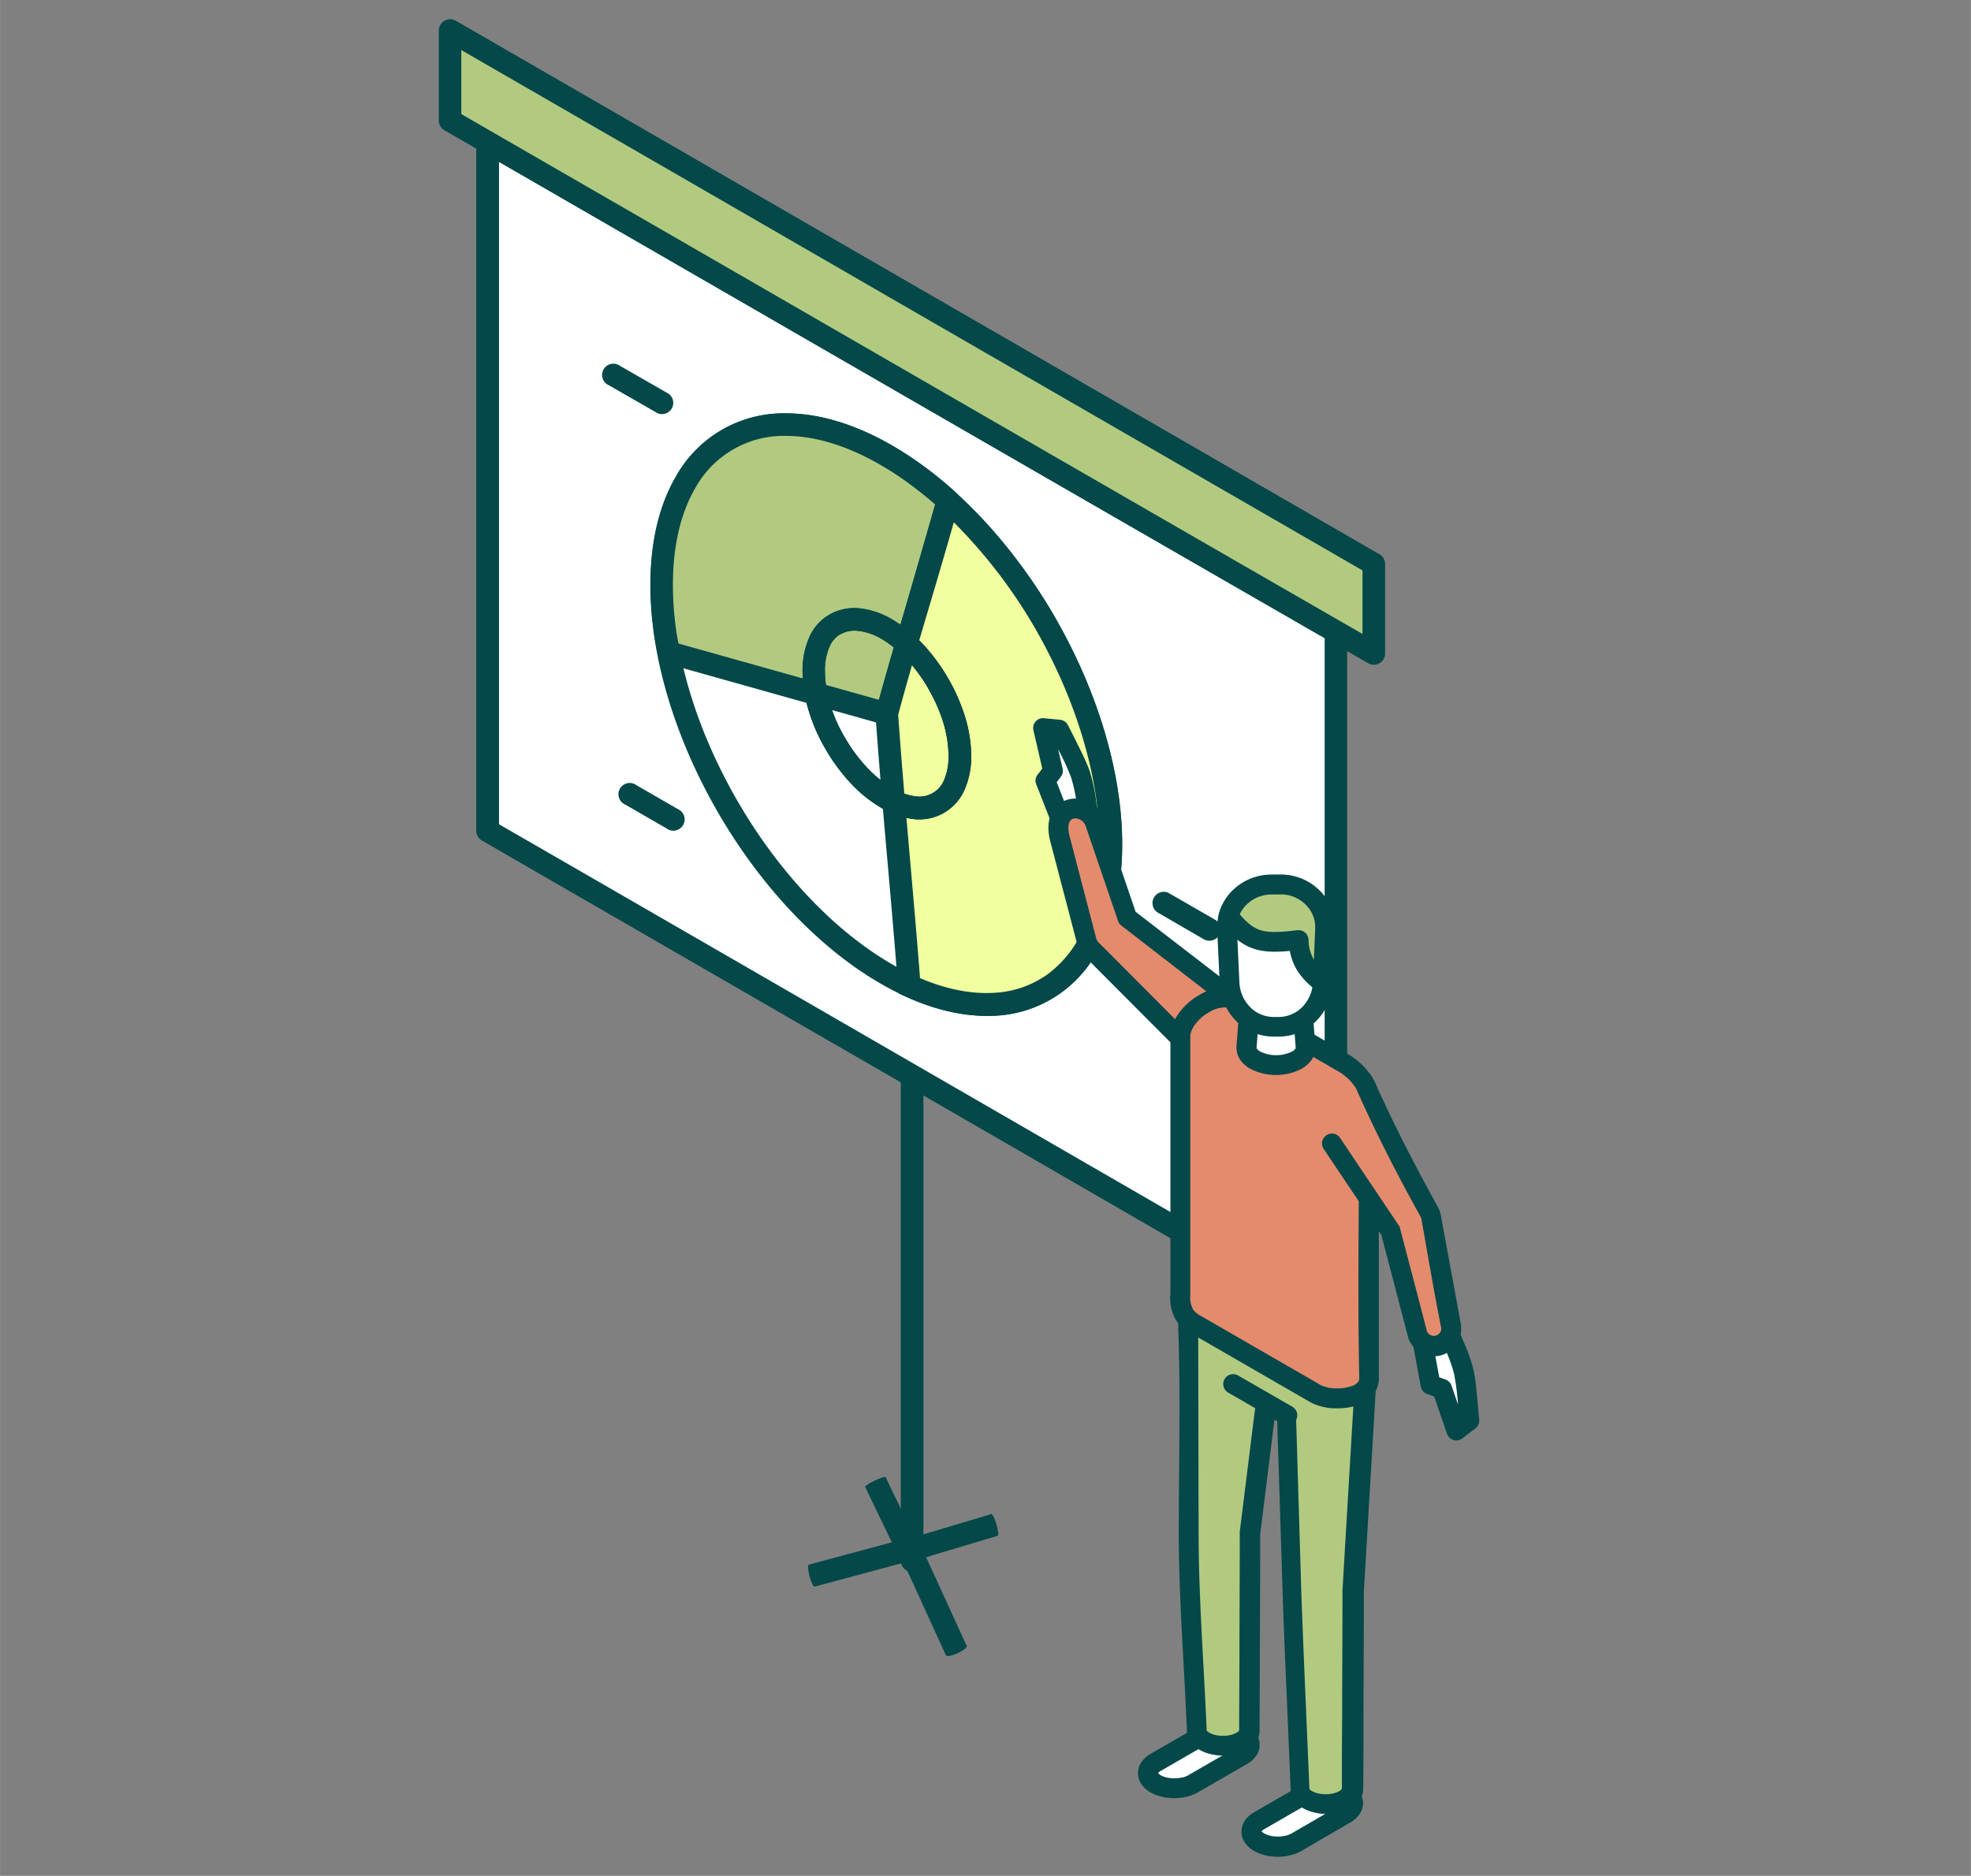<svg id="Layer_1" data-name="Layer 1" xmlns="http://www.w3.org/2000/svg" width="7.07in" height="6.73in" viewBox="0 0 508.87 484.42"><rect x="0" y="0" width="508.87" height="484.42" fill="#808080" stroke="none"/><defs><style>.cls-1{fill:#fff;}.cls-1,.cls-2,.cls-3,.cls-4,.cls-5{fill-rule:evenodd;}.cls-2{fill:#044849;}.cls-3{fill:#b2ca80;}.cls-4{fill:#f1ff9f;}.cls-5{fill:#e48b6e;}</style></defs><path class="cls-1" d="M342.92,337.31V164.54c-57.31-33-110-63.39-162.61-93.79l-52.47-30.3V213.07l109,62.93Z"/><path class="cls-2" d="M238.41,403.17a2.93,2.93,0,0,1-5.85,0V277.83a2.93,2.93,0,0,1,5.85,0Z"/><path class="cls-2" d="M347.81,163.08v178a2.92,2.92,0,0,1-2.92,2.92,2.89,2.89,0,0,1-1.64-.5L233.88,280.28,124.41,217.06a2.93,2.93,0,0,1-1.46-2.53h0V36.72a2.92,2.92,0,0,1,2.92-2.92,2.82,2.82,0,0,1,1.69.54l56.16,32.42c55.69,32.16,111.4,64.33,162.62,93.8a2.89,2.89,0,0,1,1.46,2.52ZM342,336V164.76c-56.81-32.69-109-62.83-161.17-92.95l-52-30V212.86q54,31.15,108,62.37Z"/><path class="cls-3" d="M354.69,168.75V145.62Q235.17,76.65,116.17,7.88V31.13Q235.38,99.92,354.69,168.75Z"/><path class="cls-2" d="M351.77,163.71V147.3l-117-67.55C191,54.44,147.15,29.12,119.09,12.93V29.46L188.64,69.6c56,32.34,112,64.69,163.13,94.11Zm5.84-18.09v23.13h0a2.85,2.85,0,0,1-.39,1.45,2.91,2.91,0,0,1-4,1.07C293.64,137,239.68,105.81,185.72,74.65L115,33.79a2.92,2.92,0,0,1-1.71-2.66V7.88h0a3,3,0,0,1,.39-1.45,2.91,2.91,0,0,1,4-1.07C170,35.56,203.79,55.11,237.71,74.7,283.25,101,328.93,127.4,355.9,143A2.92,2.92,0,0,1,357.61,145.62Z"/><path class="cls-2" d="M227.35,120.07c-8.82-5.09-17.1-7.5-24.38-7.5a26.09,26.09,0,0,0-23.54,13.6c-3.65,6.31-5.7,14.7-5.7,24.89,0,18,6.36,37.93,16.6,55.67S214.74,240,230.28,249c8.86,5.12,17.18,7.54,24.49,7.54A25.91,25.91,0,0,0,278.21,243c3.64-6.32,5.69-14.73,5.69-25h0c0-17.95-6.35-37.94-16.62-55.72s-24.37-33.23-39.94-42.21ZM203,106.75c8.28,0,17.55,2.66,27.28,8.27,16.49,9.51,31.36,25.76,42.08,44.33S289.73,199,289.74,218h0c0,11.28-2.34,20.68-6.49,27.88a31.71,31.71,0,0,1-28.49,16.47c-8.28,0-17.59-2.68-27.39-8.33-16.45-9.5-31.35-25.75-42.09-44.36s-17.38-39.58-17.38-58.6c0-11.25,2.33-20.61,6.47-27.79A31.8,31.8,0,0,1,203,106.75Z"/><path class="cls-3" d="M228.8,117.54c-32-18.44-58-3.4-58,33.52a89.34,89.34,0,0,0,1.08,13.49l.77,4,56.27,15.82,15.78-54.89-.06-.21A93.74,93.74,0,0,0,228.8,117.54Z"/><path class="cls-2" d="M227.35,120.07c-8.82-5.09-17.1-7.5-24.38-7.5a26.09,26.09,0,0,0-23.54,13.6c-3.65,6.31-5.7,14.7-5.7,24.89h0c0,2.12.08,4.26.25,6.39s.44,4.39.78,6.63l.41,2.11,51.75,14.54,14.5-50.47q-3.08-2.68-6.33-5.09a80.09,80.09,0,0,0-7.76-5.1ZM203,106.75c8.28,0,17.55,2.66,27.28,8.27a91,91,0,0,1,8.3,5.44q4.09,3,8.07,6.61l.64.59.48,1.83L231,187.92l-60.8-17.09c-.38-1.94-.79-3.89-1.14-5.84q-.54-3.56-.83-7.08c-.18-2.33-.28-4.61-.28-6.85h0c0-11.25,2.33-20.61,6.47-27.79A31.8,31.8,0,0,1,203,106.75Z"/><path class="cls-4" d="M244.72,129.44c23.08,20.86,39.75,53.71,41.86,82.72,2.71,38-20.36,56.78-51.83,42.47-1.73-23.09-4.2-47.16-5.81-70.3C233.87,165.79,239.66,148,244.72,129.44Z"/><path class="cls-2" d="M246.67,127.28a136.23,136.23,0,0,1,29.47,39.19c7.47,14.77,12.27,30.6,13.35,45.48.86,12.08-.79,22.34-4.45,30.39a34.83,34.83,0,0,1-11.18,14.06,31.55,31.55,0,0,1-16.5,5.85c-7.18.51-15.22-1.06-23.81-5l-1.58-.72-.13-1.72c-.77-10.22-1.71-21-2.66-31.74-1.12-12.81-2.25-25.65-3.15-38.59l0-.47.12-.47c2.6-9.77,5.44-19.31,8.28-28.87,2.51-8.48,5-17,7.5-26l1.24-4.58,3.53,3.19Zm24.26,41.82a132.4,132.4,0,0,0-24.68-34.22c-2,7.1-4.13,14.29-6.26,21.47-2.78,9.37-5.56,18.72-8.1,28.25.85,12.26,2,25.15,3.12,38,.87,10,1.75,20,2.52,30,7.07,3,13.62,4.18,19.42,3.77a25.89,25.89,0,0,0,13.51-4.76,28.93,28.93,0,0,0,9.26-11.73c3.27-7.19,4.74-16.5,3.95-27.58C282.64,198.26,278.07,183.2,270.93,169.1Z"/><path class="cls-2" d="M175,208.94a2.91,2.91,0,1,1-2.9,5l-10.68-6.16a2.91,2.91,0,1,1,2.9-5Z"/><path class="cls-2" d="M172.65,101.7a2.91,2.91,0,0,1-2.9,5L157.2,99.5a2.91,2.91,0,1,1,2.9-5Z"/><path class="cls-2" d="M313.69,237.5a2.91,2.91,0,0,1-2.9,5.05l-12.07-7a2.91,2.91,0,0,1,2.9-5Z"/><path class="cls-2" d="M214.23,158.66a13,13,0,0,1,7.79-1.55A20.81,20.81,0,0,1,230.4,160h0a35.67,35.67,0,0,1,7.94,6.4,49.45,49.45,0,0,1,10.83,18.74,35.52,35.52,0,0,1,1.58,10.08A21,21,0,0,1,249,204,12.72,12.72,0,0,1,236,211.54a21.16,21.16,0,0,1-8.46-2.91,35,35,0,0,1-7.87-6.33,47.74,47.74,0,0,1-6.51-8.81h0a45,45,0,0,1-4.39-10,35.52,35.52,0,0,1-1.57-10.07,21.24,21.24,0,0,1,1.71-8.78,12.47,12.47,0,0,1,5.37-6Zm7.24,4.25a7.24,7.24,0,0,0-4.39.85l-.09,0a6.81,6.81,0,0,0-2.83,3.26,15.36,15.36,0,0,0-1.18,6.36,29.88,29.88,0,0,0,1.33,8.41,39,39,0,0,0,3.82,8.69v0a42.49,42.49,0,0,0,5.73,7.75,29.6,29.6,0,0,0,6.52,5.28,15.57,15.57,0,0,0,6.11,2.15,6.67,6.67,0,0,0,4.24-.83l.16-.09a6.69,6.69,0,0,0,2.83-3.25,15.4,15.4,0,0,0,1.17-6.36,29.89,29.89,0,0,0-1.32-8.41,40.17,40.17,0,0,0-3.82-8.7l0-.06a39.77,39.77,0,0,0-5.62-7.66,30.05,30.05,0,0,0-6.61-5.35h0A15.15,15.15,0,0,0,221.47,162.91Z"/><path class="cls-2" d="M214.23,158.66a13,13,0,0,1,7.79-1.55A20.81,20.81,0,0,1,230.4,160h0a35.67,35.67,0,0,1,7.94,6.4,49.45,49.45,0,0,1,10.83,18.74,35.52,35.52,0,0,1,1.58,10.08A21,21,0,0,1,249,204,12.72,12.72,0,0,1,236,211.54a21.16,21.16,0,0,1-8.46-2.91,35,35,0,0,1-7.87-6.33,47.74,47.74,0,0,1-6.51-8.81h0a45,45,0,0,1-4.39-10,35.52,35.52,0,0,1-1.57-10.07,21.24,21.24,0,0,1,1.71-8.78,12.47,12.47,0,0,1,5.37-6Zm7.24,4.25a7.24,7.24,0,0,0-4.39.85l-.09,0a6.81,6.81,0,0,0-2.83,3.26,15.36,15.36,0,0,0-1.18,6.36,29.88,29.88,0,0,0,1.33,8.41,39,39,0,0,0,3.82,8.69v0a42.49,42.49,0,0,0,5.73,7.75,29.6,29.6,0,0,0,6.52,5.28,15.57,15.57,0,0,0,6.11,2.15,6.67,6.67,0,0,0,4.24-.83l.16-.09a6.69,6.69,0,0,0,2.83-3.25,15.4,15.4,0,0,0,1.17-6.36,29.89,29.89,0,0,0-1.32-8.41,40.17,40.17,0,0,0-3.82-8.7l0-.06a39.77,39.77,0,0,0-5.62-7.66,30.05,30.05,0,0,0-6.61-5.35h0A15.15,15.15,0,0,0,221.47,162.91Z"/><path class="cls-1" d="M320.65,453.35a2.94,2.94,0,0,0,0-5.56,10.66,10.66,0,0,0-9.63,0l-12.66,7.3a2.94,2.94,0,0,0,0,5.57,10.66,10.66,0,0,0,9.63,0Z"/><path class="cls-2" d="M319.48,451.08a1.88,1.88,0,0,0,.56-.5s0,0,0,0,0,0,0,0a2,2,0,0,0-.67-.55h0a5.73,5.73,0,0,0-1.52-.59,9.14,9.14,0,0,0-2-.21,9.05,9.05,0,0,0-2,.21,6,6,0,0,0-1.53.59l-12.65,7.3h0a2,2,0,0,0-.67.55s0,0,0,0,0,0,0,0a2.09,2.09,0,0,0,.67.56l.1.06a6.07,6.07,0,0,0,1.42.52h0a8.94,8.94,0,0,0,4,0l.19,0a5.51,5.51,0,0,0,1.33-.53h0l12.66-7.31.11-.06Zm4.73,2.49a7.17,7.17,0,0,1-2.12,1.89l-.16.1-12.66,7.31h0a11,11,0,0,1-2.64,1.06l-.25.07a14,14,0,0,1-6.39,0h0a11.16,11.16,0,0,1-2.73-1l-.17-.09a7.27,7.27,0,0,1-2.28-2,5,5,0,0,1,0-6,7.27,7.27,0,0,1,2.28-2h0l12.67-7.32a11.28,11.28,0,0,1,2.89-1.12,13.62,13.62,0,0,1,6.39,0,11.07,11.07,0,0,1,2.9,1.12h0a7.19,7.19,0,0,1,2.27,2,5,5,0,0,1,0,6Z"/><path class="cls-1" d="M347.34,468.43a2.93,2.93,0,0,0,0-5.56,10.66,10.66,0,0,0-9.63,0l-12.65,7.31a2.93,2.93,0,0,0,0,5.56,10.66,10.66,0,0,0,9.63,0Z"/><path class="cls-2" d="M346.18,466.15a2.14,2.14,0,0,0,.56-.48s0,0,0,0-.24-.3-.72-.57L346,465a5.73,5.73,0,0,0-1.41-.52,9.38,9.38,0,0,0-4,0,5.4,5.4,0,0,0-1.52.58l-.14.08-12.52,7.23a2,2,0,0,0-.68.55s0,0,0,0,0,0,0,0a2,2,0,0,0,.68.56h0a6,6,0,0,0,1.51.58,9.38,9.38,0,0,0,4,0,6.24,6.24,0,0,0,1.52-.58l12.65-7.31.12-.07Zm4.72,2.5a7,7,0,0,1-2.12,1.89l-.16.1L336,478a10.86,10.86,0,0,1-2.9,1.12,13.66,13.66,0,0,1-6.4,0,10.86,10.86,0,0,1-2.9-1.12h0a7.12,7.12,0,0,1-2.28-2,5.07,5.07,0,0,1-1-3,5.13,5.13,0,0,1,1-3,7,7,0,0,1,2.27-2l12.52-7.23.13-.08a11.08,11.08,0,0,1,2.9-1.13,14,14,0,0,1,6.4,0,11,11,0,0,1,2.72,1l.17.09a5.81,5.81,0,0,1,3.28,5A5.07,5.07,0,0,1,350.9,468.65Z"/><path class="cls-3" d="M312.91,333.67a9.57,9.57,0,0,0-6.12,8.93c0,.27,0,.54,0,.8l.11,52.74c0,16.36,1.41,34.25,2.09,50.77a3.4,3.4,0,0,0,2,2.78,10.66,10.66,0,0,0,9.63,0,3.39,3.39,0,0,0,2-2.78c.05-17,.16-34,.16-50.93L327,362.45l5.29,3,1.37,45.78c.6,16.91,1.39,33.85,2.09,50.77a3.39,3.39,0,0,0,2,2.78,10.66,10.66,0,0,0,9.63,0,3.4,3.4,0,0,0,2-2.78c0-17,.16-33.95.16-50.93l3.11-52.58c0-.27,0-.53,0-.8,0-5.7-3.54-7.55-7.71-9.91l-13.6-7.69-9.67-5.47C318.69,333,315.8,332.54,312.91,333.67Z"/><path class="cls-2" d="M313.83,336.05a7,7,0,0,0-4.48,6.55v.29l0,.32a2.41,2.41,0,0,1,0,.38l.11,52.55h0c0,11,.62,22.58,1.24,33.95.3,5.59.61,11.15.84,16.72v.1h0s0,0,0,0a2.12,2.12,0,0,0,.68.55h0a5.8,5.8,0,0,0,1.51.59,9.38,9.38,0,0,0,4,0,5.73,5.73,0,0,0,1.52-.59l.11-.06a1.93,1.93,0,0,0,.57-.49s0,0,0,0h0c0-6.3.05-12.56.07-18.82,0-9.48.08-18.95.08-32.1a2.83,2.83,0,0,1,0-.41l4.16-33.43a2.55,2.55,0,0,1,4-1.79l5.07,2.86a2.53,2.53,0,0,1,1.29,2.15h0l1.37,45.76c.4,11.21.89,22.6,1.38,34v0q.36,8.39.71,16.75v.1h0s0,0,0,0l.06.09a2.58,2.58,0,0,0,.61.47l.11.06a6.16,6.16,0,0,0,1.41.52h0a8.87,8.87,0,0,0,2,.23,9.13,9.13,0,0,0,2-.22,6.08,6.08,0,0,0,1.52-.58h0a2.15,2.15,0,0,0,.68-.56s0,0,0,0h0c0-6.38,0-12.71.07-19.05,0-9.43.08-18.84.08-31.88a1.83,1.83,0,0,1,0-.33l3.1-52.45h0l0-.31v-.29c0-4.07-2.76-5.63-6.07-7.5l-.34-.19h0l-23.24-13.14a9.77,9.77,0,0,0-3.48-1.2,6.46,6.46,0,0,0-3.12.4Zm-7.48-.3a12.13,12.13,0,0,1,5.64-4.46,11.41,11.41,0,0,1,5.56-.72,14.69,14.69,0,0,1,5.34,1.8h0c7.8,4.29,15.54,8.79,23.3,13.17h0l.33.19c4.75,2.68,8.69,4.91,8.69,11.94l0,.51,0,.49h0l-3.09,52.38c0,8.22-.05,20.07-.1,31.9,0,6.35,0,12.71-.07,19h0a5.09,5.09,0,0,1-1,3,7.37,7.37,0,0,1-2.28,2h0a10.86,10.86,0,0,1-2.88,1.12,14.05,14.05,0,0,1-3.2.38,13.66,13.66,0,0,1-3.2-.37h0a10.56,10.56,0,0,1-2.72-1l-.18-.09a7.3,7.3,0,0,1-2.1-1.78,1.84,1.84,0,0,1-.17-.22,5,5,0,0,1-1-3h0q-.35-8.31-.7-16.63v0c-.48-11.29-1-22.58-1.37-34L329.75,367l-.71-.4-3.68,29.58c0,8.25-.05,20.13-.1,32,0,6.28-.05,12.56-.07,18.8h0a5.07,5.07,0,0,1-1,3,7.27,7.27,0,0,1-2.11,1.9l-.16.1A11.07,11.07,0,0,1,319,453a13.66,13.66,0,0,1-6.4,0,11.14,11.14,0,0,1-2.89-1.12h0a7.08,7.08,0,0,1-2.27-2,5.08,5.08,0,0,1-1-3h0c-.22-5.3-.52-10.91-.83-16.56-.63-11.56-1.27-23.31-1.27-34.21h0c0-17.6.49-36.05-.15-53.54A12.08,12.08,0,0,1,306.35,335.75Z"/><path class="cls-2" d="M317.09,359.63a2.55,2.55,0,1,1,2.56-4.42l13.89,8a2.56,2.56,0,1,1-2.57,4.42Z"/><path class="cls-1" d="M373.84,343.46,367,344.79l2.38,12.78,3,1.09L376,369.42l3.33-2.56C378,352,378.43,354.73,373.84,343.46Z"/><path class="cls-2" d="M372.27,346.37l-2.32.45,1.64,8.85,1.62.59a2.55,2.55,0,0,1,1.54,1.57l1.68,4.88a63,63,0,0,0-1.05-8.09,40.85,40.85,0,0,0-2.34-6.41l-.77-1.84Zm-5.78-4.09,6.77-1.31a2.54,2.54,0,0,1,2.95,1.53c.68,1.66,1.15,2.78,1.55,3.75a44.17,44.17,0,0,1,2.6,7.21c.57,2.42.83,5.23,1.37,11.27l.16,1.76a2.53,2.53,0,0,1-1,2.4l-3.21,2.47a2.51,2.51,0,0,1-.84.49,2.58,2.58,0,0,1-3.26-1.6l-3.29-9.6-1.84-.68h0a2.55,2.55,0,0,1-1.63-1.94l-2.35-12.63,0-.13A2.57,2.57,0,0,1,366.49,342.28Z"/><path class="cls-1" d="M281.19,211.2l-6.53,2.5-4.75-12.1,2-2.5L269.3,188l4.19.4C280.22,201.75,279.12,199.21,281.19,211.2Z"/><path class="cls-2" d="M282.1,213.59l-6.53,2.51a2.56,2.56,0,0,1-3.3-1.49l-4.74-12.08a2.56,2.56,0,0,1,.47-2.63l1.1-1.41-2.29-9.91a2.54,2.54,0,0,1,2.87-3.09l4.05.39a2.6,2.6,0,0,1,2,1.39l.83,1.64c2.74,5.43,4,8,4.83,10.36a45.05,45.05,0,0,1,1.61,7.49c.15,1,.34,2.05.68,4a2.57,2.57,0,0,1-1.62,2.82Zm-6-3.18,2.21-.85-.32-2a41.87,41.87,0,0,0-1.41-6.67,62.78,62.78,0,0,0-3.39-7.4l1.15,5h0a2.53,2.53,0,0,1-.47,2.14L272.82,202Z"/><path class="cls-5" d="M273.69,216.59l7,26.72c.06.15.12.29.19.43a6.1,6.1,0,0,0,1.44,1.84L312.55,276l11.69-13.35L291,236.93,282.7,212.5C280.69,206.61,271.26,207.27,273.69,216.59Z"/><path class="cls-2" d="M276.16,216l6.91,26.51.06.12h0a3.42,3.42,0,0,0,.36.58,3.71,3.71,0,0,0,.47.5l.13.12,28.33,28.45,8.1-9.25-31-24a2.42,2.42,0,0,1-.86-1.2l-8.34-24.43a3,3,0,0,0-2.2-2,2.05,2.05,0,0,0-1,0,1.39,1.39,0,0,0-.66.4c-.63.65-.87,2-.3,4.22Zm2,28-7-26.73c-1.09-4.19-.21-7.2,1.54-9a6.57,6.57,0,0,1,3-1.78,7.26,7.26,0,0,1,3.28-.15,8,8,0,0,1,6.12,5.41l8.09,23.71L325.8,260.6l.12.1a2.55,2.55,0,0,1,.24,3.6l-11.63,13.28a1.62,1.62,0,0,1-.18.2,2.56,2.56,0,0,1-3.61,0l-30.22-30.34a9.43,9.43,0,0,1-1-1.13,9.22,9.22,0,0,1-.9-1.4h0l-.15-.3c-.06-.13-.11-.24-.14-.32h0C278.25,244.17,278.22,244.06,278.19,244Z"/><path class="cls-5" d="M304.75,334.46V267.23c.69-6.17,9.77-11.4,13.76-9.1l28,16.16c3,1.7,6.9,5.31,7,9.58V356c-.13,5.77-10.23,6-13.75,3.94l-10.55-6.09-20.26-11.69C306.26,340.59,304.75,339.22,304.75,334.46Z"/><path class="cls-2" d="M302.18,334.46V267.23a2.42,2.42,0,0,1,.05-.47,10.67,10.67,0,0,1,1.39-4,16.55,16.55,0,0,1,6-5.8,12.91,12.91,0,0,1,7.53-1.93,6.77,6.77,0,0,1,2.65.85h0l28,16.2a18.94,18.94,0,0,1,5.79,5.11,11.65,11.65,0,0,1,2.4,6.59v.05h0V356a1.83,1.83,0,0,1,0,.33,6.74,6.74,0,0,1-.88,3,8.28,8.28,0,0,1-4.67,3.57,16.28,16.28,0,0,1-5.59.79,14.11,14.11,0,0,1-6.42-1.51l-30.81-17.78a10.51,10.51,0,0,1-4-3.48,11.55,11.55,0,0,1-1.49-6.4Zm5.13-67.1v67.1a7,7,0,0,0,.69,3.68,5.9,5.9,0,0,0,2.19,1.77L341,357.7a9,9,0,0,0,4,.83,11.17,11.17,0,0,0,3.83-.53,3.37,3.37,0,0,0,1.91-1.27,1.55,1.55,0,0,0,.2-.66c-.5-23.86,0-48.28,0-72.2h0a6.67,6.67,0,0,0-1.42-3.64,13.75,13.75,0,0,0-4.18-3.67l-.12-.06-28-16.16h0a1.78,1.78,0,0,0-.66-.19,8,8,0,0,0-4.43,1.28,11.25,11.25,0,0,0-4.1,3.91A5.87,5.87,0,0,0,307.31,267.36Z"/><path class="cls-1" d="M334.13,260.42a10.32,10.32,0,0,1-9.34,0c-2.59-1.49-2.59-3.91,0-5.4a10.34,10.34,0,0,1,9.35,0C336.72,256.51,336.72,258.93,334.13,260.42Z"/><path class="cls-2" d="M335.24,262.72a12.79,12.79,0,0,1-11.73-.09h0a6.77,6.77,0,0,1-2.52-2.42l-.1-.19a4.83,4.83,0,0,1-.59-2.3,4.93,4.93,0,0,1,.69-2.49,6.69,6.69,0,0,1,2.52-2.42,12.8,12.8,0,0,1,11.91,0l.17.1a6.73,6.73,0,0,1,2.36,2.32h0a4.82,4.82,0,0,1,0,5,6.67,6.67,0,0,1-2.53,2.43l-.17.09ZM329.46,259a7.16,7.16,0,0,0,3.29-.7l.1-.06a2.28,2.28,0,0,0,.63-.49,2,2,0,0,0-.51-.43l-.12-.06a7.87,7.87,0,0,0-6.79,0,2.1,2.1,0,0,0-.61.49,2.1,2.1,0,0,0,.61.49h0a7,7,0,0,0,3.4.76Zm4.06-1.18h0Z"/><path class="cls-1" d="M336.07,257.72H322.85l-1,12.57a2.56,2.56,0,0,0,0,.39,3.77,3.77,0,0,0,2.23,3.11,11.86,11.86,0,0,0,10.76,0,3.77,3.77,0,0,0,2.23-3.11,2.56,2.56,0,0,0,0-.39Z"/><path class="cls-2" d="M333.7,260.28h-8.48l-.79,10.2,0,.19h0s0,0,0,0a.38.38,0,0,0,.1.19h0a2.75,2.75,0,0,0,.85.7h0a9.41,9.41,0,0,0,8.2,0h0a2.65,2.65,0,0,0,.85-.71.39.39,0,0,0,.09-.19l0-.2-.79-10.2Zm-10.85-5.13h15.59L339.59,270l0,.26c0,.14,0,.27,0,.4a5.44,5.44,0,0,1-1.06,3.18,7.86,7.86,0,0,1-2.45,2.14h0a14.34,14.34,0,0,1-13.32,0h0a7.86,7.86,0,0,1-2.45-2.14h0a5.41,5.41,0,0,1-1.07-3.18c0-.09,0-.21,0-.37l0-.21,1.16-15Zm1.55,15.52h0Zm0,0s0,0,0,0Zm10.11,0v0Z"/><path class="cls-1" d="M328.22,228.44h2.48c6.28,0,11.68,5.14,11.41,11.41l-.58,13.93a11.63,11.63,0,0,1-11.41,11.41h-1.25a11.64,11.64,0,0,1-11.41-11.41l-.66-13.93C316.51,233.58,321.94,228.44,328.22,228.44Z"/><path class="cls-2" d="M328.22,225.88h2.48l.58,0a14.24,14.24,0,0,1,9.38,4.08,13.24,13.24,0,0,1,4,9.43l0,.54-.59,13.92a14.73,14.73,0,0,1-4.27,9.84,13.61,13.61,0,0,1-9.69,4h-1.25a13.59,13.59,0,0,1-9.69-4,14.83,14.83,0,0,1-4.27-9.84L314.25,240c0-.31,0-.51,0-.6a13.12,13.12,0,0,1,4-9.37,14.26,14.26,0,0,1,9.32-4.09c.32,0,.54,0,.66,0ZM330.7,231h-2.9a9.18,9.18,0,0,0-6,2.63,8,8,0,0,0-2.46,5.73v.38l.65,13.92a9.69,9.69,0,0,0,2.79,6.44,8.52,8.52,0,0,0,6.07,2.53h1.25a8.59,8.59,0,0,0,6.09-2.54,9.66,9.66,0,0,0,2.77-6.41l.58-13.94v-.33a8.11,8.11,0,0,0-2.48-5.79,9.08,9.08,0,0,0-6-2.62Z"/><path class="cls-3" d="M328.22,228.44h2.48c6.28,0,11.68,5.14,11.41,11.41l-.58,13.93c-3.69-2.6-6.09-5.79-6.25-11-9.54,1.12-12.69.59-18.11-6.15A11.49,11.49,0,0,1,328.22,228.44Z"/><path class="cls-2" d="M328.22,225.88h2.48l.58,0a14.24,14.24,0,0,1,9.38,4.08,13.24,13.24,0,0,1,4,9.43l0,.54-.59,13.92a2.55,2.55,0,0,1-2.65,2.46,2.51,2.51,0,0,1-1.37-.47,17.85,17.85,0,0,1-5.16-5.27,14.54,14.54,0,0,1-1.88-5c-3.76.35-6.55.3-9.1-.5-3.21-1-5.7-3.07-8.74-6.86a2.54,2.54,0,0,1-.45-2.37,13.62,13.62,0,0,1,5-7.17,14.3,14.3,0,0,1,8.47-2.81ZM330.7,231h-2.48a9.13,9.13,0,0,0-5.42,1.79,8.71,8.71,0,0,0-2.73,3.33c1.94,2.26,3.54,3.52,5.37,4.09,2.23.7,5.13.55,9.55,0h.22a2.56,2.56,0,0,1,2.63,2.48,10.37,10.37,0,0,0,1.38,5.15l.34-8.12v-.33a8.11,8.11,0,0,0-2.48-5.79,9.08,9.08,0,0,0-6-2.62Z"/><path class="cls-5" d="M343.84,295.29l1.09-12,7.84-2.49c4.77,10.66,10.11,21.05,16,31.69a5.51,5.51,0,0,1,.81,2.19l5,27.35A4.49,4.49,0,1,1,365.8,344L359,317.85Z"/><path class="cls-2" d="M350.44,281.84a2.55,2.55,0,1,1,4.66-2.08c2.36,5.26,4.87,10.49,7.53,15.74s5.42,10.43,8.36,15.76a7.52,7.52,0,0,1,.68,1.4,7.43,7.43,0,0,1,.42,1.67l5,27.18a6.66,6.66,0,0,1,.16,1.36,7,7,0,0,1-.1,1.4h0a7,7,0,0,1-13.81.24h0l-6.7-25.59-14.89-22.21a2.55,2.55,0,1,1,4.24-2.84l15.37,22.92,6.94,26.54,0,.1a2.06,2.06,0,0,0,.54,1,1.94,1.94,0,0,0,3.25-1h0a2.23,2.23,0,0,0,0-.4,1.89,1.89,0,0,0-.05-.39c-1.82-9.09-3.38-18.4-5-27.55a2.9,2.9,0,0,0-.16-.61,3.24,3.24,0,0,0-.27-.56l-.09-.14c-2.93-5.32-5.75-10.6-8.44-15.92S352.86,287.24,350.44,281.84Z"/><path class="cls-2" d="M210.32,409.73c-.3.09-.89-1.11-1.31-2.67s-.51-2.89-.2-3l23.83-6.41c.31-.08.89,1.12,1.31,2.68s.51,2.88.21,3Z"/><path class="cls-2" d="M231.15,398.87c-.17-.36.88-1.21,2.35-1.88s2.8-.91,3-.55l13.08,28.62c.17.37-.89,1.21-2.36,1.88s-2.79.92-3,.55Z"/><path class="cls-2" d="M223.37,384c-.1-.21,1-.95,2.45-1.65s2.72-1.1,2.82-.89l7.87,16.36c.1.21-1,.95-2.45,1.65s-2.72,1.09-2.82.88Z"/><path class="cls-2" d="M255.92,391c.28-.09.88,1.1,1.34,2.65s.61,2.86.34,2.95l-21.55,6.45c-.28.08-.88-1.1-1.34-2.65s-.61-2.87-.34-2.95Z"/></svg>